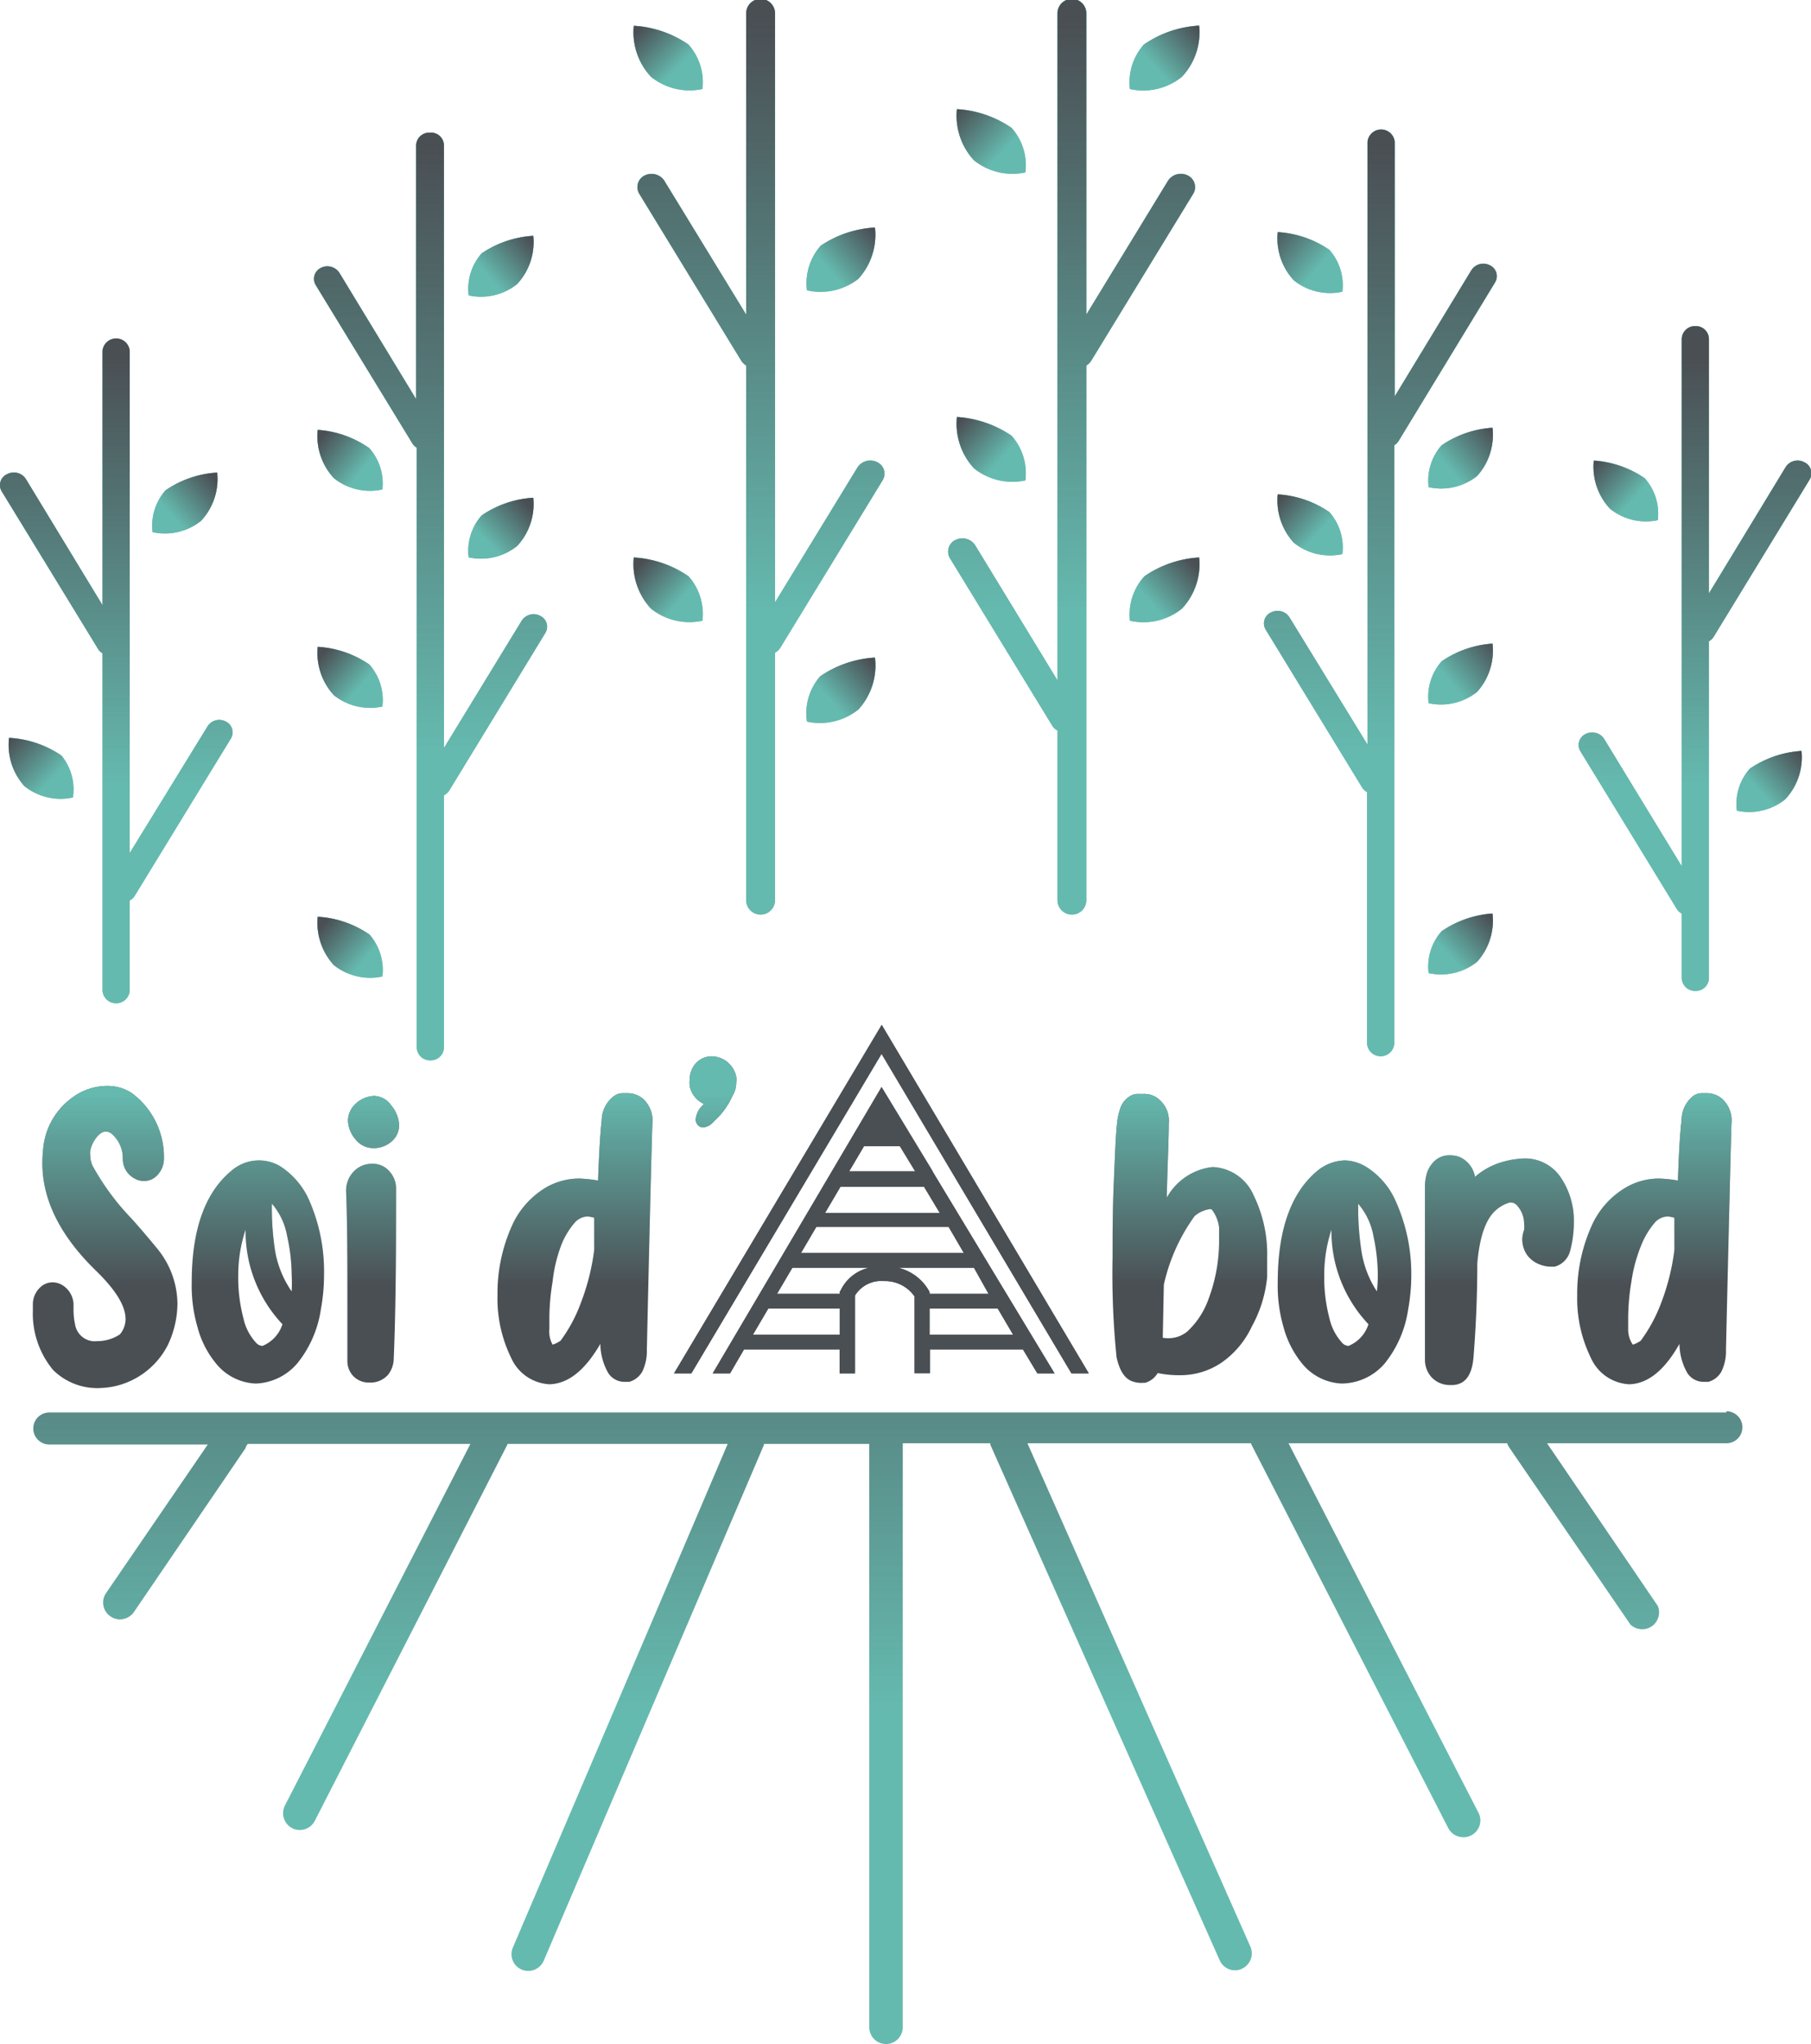 <svg xmlns="http://www.w3.org/2000/svg" xmlns:xlink="http://www.w3.org/1999/xlink" viewBox="0 0 117.98 133.15"><defs><style>.cls-1{fill:#65baaf;}.cls-2{fill:#4a4f54;}.cls-3{fill:url(#Dégradé_sans_nom_5);}.cls-4{fill:url(#Dégradé_sans_nom_5-2);}.cls-5{fill:url(#Dégradé_sans_nom_5-3);}.cls-6{fill:url(#Dégradé_sans_nom_5-4);}.cls-7{fill:url(#Dégradé_sans_nom_5-5);}.cls-8{fill:url(#Dégradé_sans_nom_5-6);}.cls-9{fill:url(#Dégradé_sans_nom_5-7);}.cls-10{fill:url(#Dégradé_sans_nom_5-8);}.cls-11{fill:url(#Dégradé_sans_nom_5-9);}.cls-12{fill:url(#Dégradé_sans_nom_7);}.cls-13{fill:url(#Dégradé_sans_nom_7-2);}.cls-14{fill:url(#Dégradé_sans_nom_7-3);}.cls-15{fill:url(#Dégradé_sans_nom_7-4);}.cls-16{fill:url(#Dégradé_sans_nom_7-5);}.cls-17{fill:url(#Dégradé_sans_nom_7-6);}.cls-18{fill:url(#Dégradé_sans_nom_7-7);}.cls-19{fill:url(#Dégradé_sans_nom_7-8);}.cls-20{fill:url(#Dégradé_sans_nom_7-9);}.cls-21{fill:url(#Dégradé_sans_nom_7-10);}.cls-22{fill:url(#Dégradé_sans_nom_7-11);}.cls-23{fill:url(#Dégradé_sans_nom_7-12);}.cls-24{fill:url(#Dégradé_sans_nom_7-13);}.cls-25{fill:url(#Dégradé_sans_nom_7-14);}.cls-26{fill:url(#Dégradé_sans_nom_7-15);}.cls-27{fill:url(#Dégradé_sans_nom_7-16);}.cls-28{fill:url(#Dégradé_sans_nom_7-17);}.cls-29{fill:url(#Dégradé_sans_nom_7-18);}.cls-30{fill:url(#Dégradé_sans_nom_7-19);}.cls-31{fill:url(#Dégradé_sans_nom_7-20);}.cls-32{fill:url(#Dégradé_sans_nom_7-21);}.cls-33{fill:url(#Dégradé_sans_nom_7-22);}.cls-34{fill:url(#Dégradé_sans_nom_7-23);}.cls-35{fill:url(#Dégradé_sans_nom_7-24);}.cls-36{fill:url(#Dégradé_sans_nom_7-25);}.cls-37{fill:url(#Dégradé_sans_nom_7-26);}.cls-38{fill:url(#Dégradé_sans_nom_7-27);}.cls-39{fill:url(#Dégradé_sans_nom_7-28);}.cls-40{fill:url(#Dégradé_sans_nom_7-29);}</style><linearGradient id="Dégradé_sans_nom_5" x1="6.83" y1="89.97" x2="6.83" y2="71.12" gradientUnits="userSpaceOnUse"><stop offset="0.33" stop-color="#65baaf" stop-opacity="0"/><stop offset="1" stop-color="#65baaf"/></linearGradient><linearGradient id="Dégradé_sans_nom_5-2" x1="16.8" y1="89.97" x2="16.8" y2="71.12" xlink:href="#Dégradé_sans_nom_5"/><linearGradient id="Dégradé_sans_nom_5-3" x1="24.27" y1="89.97" x2="24.27" y2="71.12" xlink:href="#Dégradé_sans_nom_5"/><linearGradient id="Dégradé_sans_nom_5-4" x1="37.45" y1="89.97" x2="37.45" y2="71.12" xlink:href="#Dégradé_sans_nom_5"/><linearGradient id="Dégradé_sans_nom_5-5" x1="46.43" y1="89.97" x2="46.43" y2="71.12" xlink:href="#Dégradé_sans_nom_5"/><linearGradient id="Dégradé_sans_nom_5-6" x1="77.52" y1="89.97" x2="77.52" y2="71.12" xlink:href="#Dégradé_sans_nom_5"/><linearGradient id="Dégradé_sans_nom_5-7" x1="87.55" y1="89.97" x2="87.55" y2="71.12" xlink:href="#Dégradé_sans_nom_5"/><linearGradient id="Dégradé_sans_nom_5-8" x1="97.65" y1="89.97" x2="97.65" y2="71.12" xlink:href="#Dégradé_sans_nom_5"/><linearGradient id="Dégradé_sans_nom_5-9" x1="107.8" y1="89.97" x2="107.8" y2="71.12" xlink:href="#Dégradé_sans_nom_5"/><linearGradient id="Dégradé_sans_nom_7" x1="57.84" y1="133.09" x2="57.84" y2="67.57" gradientUnits="userSpaceOnUse"><stop offset="0.33" stop-color="#4a4f54" stop-opacity="0"/><stop offset="1" stop-color="#4a4f54"/></linearGradient><linearGradient id="Dégradé_sans_nom_7-2" x1="87.08" y1="35.83" x2="83.42" y2="32.51" xlink:href="#Dégradé_sans_nom_7"/><linearGradient id="Dégradé_sans_nom_7-3" x1="87.24" y1="18.81" x2="82.81" y2="15.04" xlink:href="#Dégradé_sans_nom_7"/><linearGradient id="Dégradé_sans_nom_7-4" x1="93.1" y1="63.46" x2="97.09" y2="59.8" xlink:href="#Dégradé_sans_nom_7"/><linearGradient id="Dégradé_sans_nom_7-5" x1="92.98" y1="31.74" x2="97.31" y2="28.08" xlink:href="#Dégradé_sans_nom_7"/><linearGradient id="Dégradé_sans_nom_7-6" x1="93.11" y1="45.72" x2="97.44" y2="42.07" xlink:href="#Dégradé_sans_nom_7"/><linearGradient id="Dégradé_sans_nom_7-7" x1="89.93" y1="68.69" x2="89.93" y2="9.6" xlink:href="#Dégradé_sans_nom_7"/><linearGradient id="Dégradé_sans_nom_7-8" x1="66.52" y1="31.13" x2="62.53" y2="27.47" xlink:href="#Dégradé_sans_nom_7"/><linearGradient id="Dégradé_sans_nom_7-9" x1="66.71" y1="11.31" x2="62.38" y2="7.21" xlink:href="#Dégradé_sans_nom_7"/><linearGradient id="Dégradé_sans_nom_7-10" x1="73.59" y1="40.51" x2="77.8" y2="36.74" xlink:href="#Dégradé_sans_nom_7"/><linearGradient id="Dégradé_sans_nom_7-11" x1="73.86" y1="5.64" x2="78.07" y2="1.87" xlink:href="#Dégradé_sans_nom_7"/><linearGradient id="Dégradé_sans_nom_7-12" x1="69.81" y1="59.15" x2="69.81" y2="1.4" xlink:href="#Dégradé_sans_nom_7"/><linearGradient id="Dégradé_sans_nom_7-13" x1="107.68" y1="33.64" x2="103.91" y2="30.2" xlink:href="#Dégradé_sans_nom_7"/><linearGradient id="Dégradé_sans_nom_7-14" x1="113.33" y1="52.77" x2="117.32" y2="49.11" xlink:href="#Dégradé_sans_nom_7"/><linearGradient id="Dégradé_sans_nom_7-15" x1="110.4" y1="65.03" x2="110.4" y2="23.35" xlink:href="#Dégradé_sans_nom_7"/><linearGradient id="Dégradé_sans_nom_7-16" x1="30.47" y1="36.52" x2="34.35" y2="32.86" xlink:href="#Dégradé_sans_nom_7"/><linearGradient id="Dégradé_sans_nom_7-17" x1="30.53" y1="19.29" x2="34.63" y2="15.64" xlink:href="#Dégradé_sans_nom_7"/><linearGradient id="Dégradé_sans_nom_7-18" x1="25.03" y1="63.75" x2="21.04" y2="60.2" xlink:href="#Dégradé_sans_nom_7"/><linearGradient id="Dégradé_sans_nom_7-19" x1="24.86" y1="31.76" x2="20.87" y2="28.54" xlink:href="#Dégradé_sans_nom_7"/><linearGradient id="Dégradé_sans_nom_7-20" x1="24.66" y1="45.81" x2="21" y2="42.6" xlink:href="#Dégradé_sans_nom_7"/><linearGradient id="Dégradé_sans_nom_7-21" x1="28.06" y1="68.69" x2="28.06" y2="9.6" xlink:href="#Dégradé_sans_nom_7"/><linearGradient id="Dégradé_sans_nom_7-22" x1="52.64" y1="18.9" x2="56.96" y2="15.13" xlink:href="#Dégradé_sans_nom_7"/><linearGradient id="Dégradé_sans_nom_7-23" x1="52.75" y1="46.84" x2="56.85" y2="43.18" xlink:href="#Dégradé_sans_nom_7"/><linearGradient id="Dégradé_sans_nom_7-24" x1="45.55" y1="40.34" x2="41.67" y2="36.79" xlink:href="#Dégradé_sans_nom_7"/><linearGradient id="Dégradé_sans_nom_7-25" x1="45.38" y1="5.7" x2="41.61" y2="1.93" xlink:href="#Dégradé_sans_nom_7"/><linearGradient id="Dégradé_sans_nom_7-26" x1="49.56" y1="59.15" x2="49.56" y2="1.4" xlink:href="#Dégradé_sans_nom_7"/><linearGradient id="Dégradé_sans_nom_7-27" x1="9.84" y1="34.8" x2="13.94" y2="31.15" xlink:href="#Dégradé_sans_nom_7"/><linearGradient id="Dégradé_sans_nom_7-28" x1="4.68" y1="52.04" x2="0.69" y2="48.16" xlink:href="#Dégradé_sans_nom_7"/><linearGradient id="Dégradé_sans_nom_7-29" x1="7.59" y1="65.03" x2="7.59" y2="23.35" xlink:href="#Dégradé_sans_nom_7"/></defs><g id="Layer_2" data-name="Layer 2"><g id="Calque_1" data-name="Calque 1"><path class="cls-1" d="M93.92,60.65a3.46,3.46,0,0,0-.85,2.73,3.76,3.76,0,0,0,3.16-.74,4,4,0,0,0,1-3.14A6.64,6.64,0,0,0,93.92,60.65Z"/><path class="cls-1" d="M87.45,36.09a3.49,3.49,0,0,0-.85-2.74,6.61,6.61,0,0,0-3.36-1.15,4.06,4.06,0,0,0,1.05,3.15A3.76,3.76,0,0,0,87.45,36.09Z"/><path class="cls-1" d="M87.45,19a3.47,3.47,0,0,0-.85-2.73,6.61,6.61,0,0,0-3.36-1.15,4,4,0,0,0,1.05,3.14A3.76,3.76,0,0,0,87.45,19Z"/><path class="cls-1" d="M93.92,29a3.47,3.47,0,0,0-.85,2.73A3.76,3.76,0,0,0,96.23,31a4,4,0,0,0,1-3.14A6.64,6.64,0,0,0,93.92,29Z"/><path class="cls-1" d="M93.92,43.07a3.47,3.47,0,0,0-.85,2.73,3.76,3.76,0,0,0,3.16-.74,4,4,0,0,0,1-3.14A6.64,6.64,0,0,0,93.92,43.07Z"/><path class="cls-1" d="M97.06,17.28a.92.92,0,0,0-1.2.31l-5,8.23V9.23a.89.89,0,0,0-1.77,0V48.5L84,40.2a.92.92,0,0,0-1.2-.31A.78.78,0,0,0,82.45,41l6.28,10.28a.89.89,0,0,0,.33.31V68a.89.89,0,0,0,1.77,0V29a.81.81,0,0,0,.29-.29L97.4,18.39A.78.78,0,0,0,97.06,17.28Z"/><path class="cls-1" d="M87.45,36.09a3.49,3.49,0,0,0-.85-2.74,6.61,6.61,0,0,0-3.36-1.15,4.06,4.06,0,0,0,1.05,3.15A3.76,3.76,0,0,0,87.45,36.09Z"/><path class="cls-1" d="M87.45,19a3.47,3.47,0,0,0-.85-2.73,6.61,6.61,0,0,0-3.36-1.15,4,4,0,0,0,1.05,3.14A3.76,3.76,0,0,0,87.45,19Z"/><path class="cls-1" d="M93.92,60.65a3.46,3.46,0,0,0-.85,2.73,3.76,3.76,0,0,0,3.16-.74,4,4,0,0,0,1-3.14A6.64,6.64,0,0,0,93.92,60.65Z"/><path class="cls-1" d="M93.92,29a3.47,3.47,0,0,0-.85,2.73A3.76,3.76,0,0,0,96.23,31a4,4,0,0,0,1-3.14A6.64,6.64,0,0,0,93.92,29Z"/><path class="cls-1" d="M93.92,43.07a3.47,3.47,0,0,0-.85,2.73,3.76,3.76,0,0,0,3.16-.74,4,4,0,0,0,1-3.14A6.64,6.64,0,0,0,93.92,43.07Z"/><path class="cls-1" d="M97.06,17.28a.92.92,0,0,0-1.2.31l-5,8.23V9.23a.89.89,0,0,0-1.77,0V48.5L84,40.2a.92.92,0,0,0-1.2-.31A.78.78,0,0,0,82.45,41l6.28,10.28a.89.89,0,0,0,.33.31V68a.89.89,0,0,0,1.77,0V29a.81.81,0,0,0,.29-.29L97.4,18.39A.78.78,0,0,0,97.06,17.28Z"/><path class="cls-1" d="M66.8,31.29a3.68,3.68,0,0,0-.9-2.91,7.13,7.13,0,0,0-3.56-1.22,4.28,4.28,0,0,0,1.11,3.34A4,4,0,0,0,66.8,31.29Z"/><path class="cls-1" d="M66.8,11.23a3.66,3.66,0,0,0-.9-2.9,7,7,0,0,0-3.56-1.22,4.26,4.26,0,0,0,1.11,3.33A4,4,0,0,0,66.8,11.23Z"/><path class="cls-1" d="M73.61,40.43A4,4,0,0,0,77,39.64a4.24,4.24,0,0,0,1.12-3.33,7,7,0,0,0-3.56,1.22A3.69,3.69,0,0,0,73.61,40.43Z"/><path class="cls-1" d="M77,5a4.24,4.24,0,0,0,1.12-3.33A7,7,0,0,0,74.52,2.9a3.69,3.69,0,0,0-.91,2.9A4,4,0,0,0,77,5Z"/><path class="cls-1" d="M68.54,47.25a.85.85,0,0,0,.35.33V58.63a.94.94,0,0,0,1.88,0V23.81a1.11,1.11,0,0,0,.31-.3l6.66-10.9a.84.84,0,0,0-.36-1.18,1,1,0,0,0-1.28.33l-5.33,8.73V.87a.94.94,0,0,0-1.88,0V44.31L63.52,35.5a1,1,0,0,0-1.28-.33.84.84,0,0,0-.36,1.18Z"/><path class="cls-1" d="M66.8,31.29a3.68,3.68,0,0,0-.9-2.91,7.13,7.13,0,0,0-3.56-1.22,4.28,4.28,0,0,0,1.11,3.34A4,4,0,0,0,66.8,31.29Z"/><path class="cls-1" d="M66.8,11.23a3.66,3.66,0,0,0-.9-2.9,7,7,0,0,0-3.56-1.22,4.26,4.26,0,0,0,1.11,3.33A4,4,0,0,0,66.8,11.23Z"/><path class="cls-1" d="M73.61,40.43A4,4,0,0,0,77,39.64a4.24,4.24,0,0,0,1.12-3.33,7,7,0,0,0-3.56,1.22A3.69,3.69,0,0,0,73.61,40.43Z"/><path class="cls-1" d="M77,5a4.24,4.24,0,0,0,1.12-3.33A7,7,0,0,0,74.52,2.9a3.69,3.69,0,0,0-.91,2.9A4,4,0,0,0,77,5Z"/><path class="cls-1" d="M68.54,47.25a.85.85,0,0,0,.35.33V58.63a.94.94,0,0,0,1.88,0V23.81a1.11,1.11,0,0,0,.31-.3l6.66-10.9a.84.84,0,0,0-.36-1.18,1,1,0,0,0-1.28.33l-5.33,8.73V.87a.94.94,0,0,0-1.88,0V44.31L63.52,35.5a1,1,0,0,0-1.28-.33.84.84,0,0,0-.36,1.18Z"/><path class="cls-1" d="M108,33.88a3.47,3.47,0,0,0-.85-2.73A6.61,6.61,0,0,0,103.83,30a4,4,0,0,0,1.06,3.14A3.74,3.74,0,0,0,108,33.88Z"/><path class="cls-1" d="M114,50.06a3.45,3.45,0,0,0-.85,2.74,3.74,3.74,0,0,0,3.15-.74,4,4,0,0,0,1.06-3.15A6.72,6.72,0,0,0,114,50.06Z"/><path class="cls-1" d="M117.53,30.1a.92.92,0,0,0-1.2.32l-5,8.23V22.06a.85.85,0,0,0-.88-.82.86.86,0,0,0-.89.82V56.42l-5.06-8.3a.93.93,0,0,0-1.21-.31.79.79,0,0,0-.34,1.11l6.28,10.27a.82.82,0,0,0,.33.31v4.22a.86.86,0,0,0,.89.82.85.85,0,0,0,.88-.82V41.77a.89.89,0,0,0,.3-.28l6.27-10.27A.79.79,0,0,0,117.53,30.1Z"/><path class="cls-1" d="M108,33.88a3.47,3.47,0,0,0-.85-2.73A6.61,6.61,0,0,0,103.83,30a4,4,0,0,0,1.06,3.14A3.74,3.74,0,0,0,108,33.88Z"/><path class="cls-1" d="M114,50.06a3.45,3.45,0,0,0-.85,2.74,3.74,3.74,0,0,0,3.15-.74,4,4,0,0,0,1.06-3.15A6.72,6.72,0,0,0,114,50.06Z"/><path class="cls-1" d="M117.53,30.1a.92.92,0,0,0-1.2.32l-5,8.23V22.06a.85.85,0,0,0-.88-.82.86.86,0,0,0-.89.82V56.42l-5.06-8.3a.93.93,0,0,0-1.21-.31.79.79,0,0,0-.34,1.11l6.28,10.27a.82.82,0,0,0,.33.31v4.22a.86.86,0,0,0,.89.82.85.85,0,0,0,.88-.82V41.77a.89.89,0,0,0,.3-.28l6.27-10.27A.79.79,0,0,0,117.53,30.1Z"/><path class="cls-1" d="M24.06,60.86a6.61,6.61,0,0,0-3.36-1.15,4.06,4.06,0,0,0,1.05,3.15,3.8,3.8,0,0,0,3.16.74A3.49,3.49,0,0,0,24.06,60.86Z"/><path class="cls-1" d="M33.69,35.56a4,4,0,0,0,1.05-3.14,6.64,6.64,0,0,0-3.36,1.15,3.47,3.47,0,0,0-.85,2.73A3.76,3.76,0,0,0,33.69,35.56Z"/><path class="cls-1" d="M33.69,18.5a4,4,0,0,0,1.05-3.14,6.69,6.69,0,0,0-3.36,1.14,3.49,3.49,0,0,0-.85,2.74A3.76,3.76,0,0,0,33.69,18.5Z"/><path class="cls-1" d="M24.06,29.19A6.61,6.61,0,0,0,20.7,28a4,4,0,0,0,1.05,3.14,3.76,3.76,0,0,0,3.16.74A3.46,3.46,0,0,0,24.06,29.19Z"/><path class="cls-1" d="M20.7,42.13a4.06,4.06,0,0,0,1.05,3.15,3.8,3.8,0,0,0,3.16.74,3.49,3.49,0,0,0-.85-2.74A6.61,6.61,0,0,0,20.7,42.13Z"/><path class="cls-1" d="M27.15,29.16V68.24a.86.86,0,0,0,.89.82.85.85,0,0,0,.88-.82V51.8a.89.89,0,0,0,.34-.3l6.27-10.28a.78.78,0,0,0-.34-1.11.92.92,0,0,0-1.2.31l-5.07,8.3V9.45A.84.84,0,0,0,28,8.64a.85.85,0,0,0-.89.81V26l-5-8.23a.93.93,0,0,0-1.21-.32.79.79,0,0,0-.33,1.12l6.27,10.27A.86.86,0,0,0,27.15,29.16Z"/><path class="cls-1" d="M33.69,35.56a4,4,0,0,0,1.05-3.14,6.64,6.64,0,0,0-3.36,1.15,3.47,3.47,0,0,0-.85,2.73A3.76,3.76,0,0,0,33.69,35.56Z"/><path class="cls-1" d="M33.69,18.5a4,4,0,0,0,1.05-3.14,6.69,6.69,0,0,0-3.36,1.14,3.49,3.49,0,0,0-.85,2.74A3.76,3.76,0,0,0,33.69,18.5Z"/><path class="cls-1" d="M24.06,60.86a6.61,6.61,0,0,0-3.36-1.15,4.06,4.06,0,0,0,1.05,3.15,3.8,3.8,0,0,0,3.16.74A3.49,3.49,0,0,0,24.06,60.86Z"/><path class="cls-1" d="M24.06,29.19A6.61,6.61,0,0,0,20.7,28a4,4,0,0,0,1.05,3.14,3.76,3.76,0,0,0,3.16.74A3.46,3.46,0,0,0,24.06,29.19Z"/><path class="cls-1" d="M20.7,42.13a4.06,4.06,0,0,0,1.05,3.15,3.8,3.8,0,0,0,3.16.74,3.49,3.49,0,0,0-.85-2.74A6.61,6.61,0,0,0,20.7,42.13Z"/><path class="cls-1" d="M27.15,29.16V68.24a.86.86,0,0,0,.89.82.85.85,0,0,0,.88-.82V51.8a.89.89,0,0,0,.34-.3l6.27-10.28a.78.78,0,0,0-.34-1.11.92.92,0,0,0-1.2.31l-5.07,8.3V9.45A.84.84,0,0,0,28,8.64a.85.85,0,0,0-.89.81V26l-5-8.23a.93.93,0,0,0-1.21-.32.79.79,0,0,0-.33,1.12l6.27,10.27A.86.86,0,0,0,27.15,29.16Z"/><path class="cls-1" d="M55.92,18.16A4.26,4.26,0,0,0,57,14.82,7,7,0,0,0,53.47,16a3.68,3.68,0,0,0-.9,2.91A4,4,0,0,0,55.92,18.16Z"/><path class="cls-1" d="M52.57,47a4,4,0,0,0,3.35-.79A4.24,4.24,0,0,0,57,42.83a7,7,0,0,0-3.57,1.22A3.66,3.66,0,0,0,52.57,47Z"/><path class="cls-1" d="M45.76,40.43a3.69,3.69,0,0,0-.91-2.9,7,7,0,0,0-3.56-1.22,4.24,4.24,0,0,0,1.12,3.33A4,4,0,0,0,45.76,40.43Z"/><path class="cls-1" d="M45.76,5.8a3.69,3.69,0,0,0-.91-2.9,7,7,0,0,0-3.56-1.22A4.24,4.24,0,0,0,42.41,5,4,4,0,0,0,45.76,5.8Z"/><path class="cls-1" d="M43.27,11.76A1,1,0,0,0,42,11.43a.84.84,0,0,0-.36,1.18l6.66,10.9a1.11,1.11,0,0,0,.31.3V58.63a.94.94,0,0,0,1.88,0V42.51a.93.93,0,0,0,.35-.33l6.66-10.9a.82.82,0,0,0-.36-1.18,1,1,0,0,0-1.27.33l-5.38,8.8V.87a.94.94,0,0,0-1.88,0V20.49Z"/><path class="cls-1" d="M55.92,18.16A4.26,4.26,0,0,0,57,14.82,7,7,0,0,0,53.47,16a3.68,3.68,0,0,0-.9,2.91A4,4,0,0,0,55.92,18.16Z"/><path class="cls-1" d="M52.57,47a4,4,0,0,0,3.35-.79A4.24,4.24,0,0,0,57,42.83a7,7,0,0,0-3.57,1.22A3.66,3.66,0,0,0,52.57,47Z"/><path class="cls-1" d="M45.76,40.43a3.69,3.69,0,0,0-.91-2.9,7,7,0,0,0-3.56-1.22,4.24,4.24,0,0,0,1.12,3.33A4,4,0,0,0,45.76,40.43Z"/><path class="cls-1" d="M45.76,5.8a3.69,3.69,0,0,0-.91-2.9,7,7,0,0,0-3.56-1.22A4.24,4.24,0,0,0,42.41,5,4,4,0,0,0,45.76,5.8Z"/><path class="cls-1" d="M43.27,11.76A1,1,0,0,0,42,11.43a.84.84,0,0,0-.36,1.18l6.66,10.9a1.11,1.11,0,0,0,.31.3V58.63a.94.94,0,0,0,1.88,0V42.51a.93.93,0,0,0,.35-.33l6.66-10.9a.82.82,0,0,0-.36-1.18,1,1,0,0,0-1.27.33l-5.38,8.8V.87a.94.94,0,0,0-1.88,0V20.49Z"/><path class="cls-1" d="M13.1,33.92a4,4,0,0,0,1.05-3.14,6.64,6.64,0,0,0-3.36,1.15,3.47,3.47,0,0,0-.85,2.73A3.76,3.76,0,0,0,13.1,33.92Z"/><path class="cls-1" d="M.59,48.06a4,4,0,0,0,1,3.14,3.76,3.76,0,0,0,3.16.74A3.47,3.47,0,0,0,4,49.21,6.64,6.64,0,0,0,.59,48.06Z"/><path class="cls-1" d="M14.72,47a.9.9,0,0,0-1.2.31L8.45,55.56V22.84a.89.89,0,0,0-1.77,0V39.42l-5-8.23a.93.93,0,0,0-1.21-.31A.78.78,0,0,0,.11,32L6.39,42.27a.78.78,0,0,0,.29.28v22a.89.89,0,0,0,1.77,0V58.65a.82.82,0,0,0,.33-.31l6.28-10.27A.78.78,0,0,0,14.72,47Z"/><path class="cls-1" d="M13.1,33.92a4,4,0,0,0,1.05-3.14,6.64,6.64,0,0,0-3.36,1.15,3.47,3.47,0,0,0-.85,2.73A3.76,3.76,0,0,0,13.1,33.92Z"/><path class="cls-1" d="M.59,48.06a4,4,0,0,0,1,3.14,3.76,3.76,0,0,0,3.16.74A3.47,3.47,0,0,0,4,49.21,6.64,6.64,0,0,0,.59,48.06Z"/><path class="cls-1" d="M14.72,47a.9.9,0,0,0-1.2.31L8.45,55.56V22.84a.89.89,0,0,0-1.77,0V39.42l-5-8.23a.93.93,0,0,0-1.21-.31A.78.78,0,0,0,.11,32L6.39,42.27a.78.78,0,0,0,.29.28v22a.89.89,0,0,0,1.77,0V58.65a.82.82,0,0,0,.33-.31l6.28-10.27A.78.78,0,0,0,14.72,47Z"/><path class="cls-2" d="M6.37,90.41a4.08,4.08,0,0,1-2.92-1.19,5.76,5.76,0,0,1-1.31-3.85l0-.43a1.52,1.52,0,0,1,.62-1.21,1.16,1.16,0,0,1,.67-.21,1.25,1.25,0,0,1,.56.14,1.53,1.53,0,0,1,.8,1.43v.22a4.36,4.36,0,0,0,.1.94,1.3,1.3,0,0,0,1.44,1.1,2.67,2.67,0,0,0,1.48-.44l0,0v0a1.55,1.55,0,0,0,.37-1c0-.85-.64-1.89-1.92-3.14q-3.49-3.39-3.5-7a9.17,9.17,0,0,1,.11-1.38,4.61,4.61,0,0,1,1.84-2.9A3.81,3.81,0,0,1,7,70.73a2.86,2.86,0,0,1,1.58.46,5.17,5.17,0,0,1,2.1,4.25,1.56,1.56,0,0,1-.57,1.23,1.16,1.16,0,0,1-.71.25H9.33a1.16,1.16,0,0,1-.52-.14A1.44,1.44,0,0,1,8,75.46a2.1,2.1,0,0,0-.75-1.64.65.65,0,0,0-.36-.12c-.22,0-.43.15-.65.44a2.16,2.16,0,0,0-.36.78,1.29,1.29,0,0,0,0,.35,1.65,1.65,0,0,0,.15.66,16.21,16.21,0,0,0,2.54,3.44q.81.9,1.71,2a5.72,5.72,0,0,1,1.28,3.55,6.39,6.39,0,0,1-.62,2.67,5.14,5.14,0,0,1-3.62,2.73A5.9,5.9,0,0,1,6.37,90.41Z"/><path class="cls-2" d="M16.73,90.11H16.6a3.5,3.5,0,0,1-2.54-1.32,6.17,6.17,0,0,1-1.19-2.34,9.62,9.62,0,0,1-.38-2.92c0-3.47.88-5.9,2.64-7.32a2.72,2.72,0,0,1,3.09-.27,5.05,5.05,0,0,1,1.94,2.28A11.51,11.51,0,0,1,21.11,83a12.53,12.53,0,0,1-.21,2.3,7.27,7.27,0,0,1-1.51,3.47A3.73,3.73,0,0,1,16.73,90.11Zm.37-2.45a2.26,2.26,0,0,0,1.3-1.41A8.8,8.8,0,0,1,16,80.09,9.3,9.3,0,0,0,15.52,83a10.49,10.49,0,0,0,.34,2.87,3.39,3.39,0,0,0,.8,1.56A.6.6,0,0,0,17.1,87.66ZM19,84.11A10.6,10.6,0,0,0,19,83a11.74,11.74,0,0,0-.29-2.47,4.42,4.42,0,0,0-1-2.14v.52a19,19,0,0,0,.2,2.49A6.61,6.61,0,0,0,19,84.11Z"/><path class="cls-2" d="M24.2,90.05H24a1.4,1.4,0,0,1-1-.44,1.43,1.43,0,0,1-.37-1v0c0-.86,0-2,0-3.28,0-3.18,0-5.72-.08-7.64v-.06A1.78,1.78,0,0,1,23,76.35a1.63,1.63,0,0,1,1.27-.55,1.4,1.4,0,0,1,1.06.45,1.65,1.65,0,0,1,.47,1.11q0,.72,0,2c0,3.78-.05,6.83-.15,9.17a1.75,1.75,0,0,1-.36,1A1.53,1.53,0,0,1,24.2,90.05Zm.11-15.27a1.48,1.48,0,0,1-1.15-.57A2,2,0,0,1,22.67,73a1.51,1.51,0,0,1,.51-1.12,1.87,1.87,0,0,1,1.2-.5,1.4,1.4,0,0,1,1.1.61A2.15,2.15,0,0,1,26,73.26a1.4,1.4,0,0,1-.47,1.07A1.76,1.76,0,0,1,24.31,74.78Z"/><path class="cls-2" d="M35.79,90.16a2.9,2.9,0,0,1-2.5-1.74,8.77,8.77,0,0,1-.88-4.06,10.73,10.73,0,0,1,.9-4.43,5.51,5.51,0,0,1,2.28-2.6,4.33,4.33,0,0,1,2.18-.57,9,9,0,0,1,1.19.13q.1-2.73.24-3.93A2,2,0,0,1,40,71.39a1,1,0,0,1,.62-.19l.25,0a1.56,1.56,0,0,1,1,.35,1.91,1.91,0,0,1,.63,1.62q-.07,1.86-.36,14.74a3.06,3.06,0,0,1-.3,1.43A1.43,1.43,0,0,1,41,90l-.38,0a1.25,1.25,0,0,1-1-.58,3.92,3.92,0,0,1-.51-1.89Q37.61,90.12,35.79,90.16ZM36,87.58a1.93,1.93,0,0,0,.52-.26,9.84,9.84,0,0,0,1.33-2.49,14.65,14.65,0,0,0,.86-3.42c0-.7,0-1.4,0-2.09a1.6,1.6,0,0,0-.45-.09,1.17,1.17,0,0,0-.79.37,5,5,0,0,0-.9,1.48A9.53,9.53,0,0,0,36,83.47a14.64,14.64,0,0,0-.21,2.37c0,.06,0,.3,0,.72A1.76,1.76,0,0,0,36,87.58Z"/><path class="cls-2" d="M45.81,73.43a.49.49,0,0,1-.28-.09.54.54,0,0,1-.21-.43,1.46,1.46,0,0,1,.55-1,1.67,1.67,0,0,1-.94-1.18,1.84,1.84,0,0,1,0-.41,1.63,1.63,0,0,1,.24-.85,1.4,1.4,0,0,1,1.2-.67,1.66,1.66,0,0,1,1.59,1.32,1.13,1.13,0,0,1,0,.38,1.64,1.64,0,0,1-.25.89,4.77,4.77,0,0,1-1.21,1.65A1,1,0,0,1,45.81,73.43Z"/><path class="cls-2" d="M74.32,90.07a1.75,1.75,0,0,1-.58-.11c-.48-.18-.81-.7-1-1.56a53.37,53.37,0,0,1-.26-6.52c0-1.46,0-3.09.08-4.87s.12-3.12.23-4a4.23,4.23,0,0,1,.19-.81,1.44,1.44,0,0,1,.57-.76,1,1,0,0,1,.64-.19h.31a1.45,1.45,0,0,1,1,.35,1.81,1.81,0,0,1,.64,1.57v.06c0,1-.08,2.57-.13,4.78a3.9,3.9,0,0,1,3-2,3.06,3.06,0,0,1,2.67,1.87,8.67,8.67,0,0,1,.87,4s0,.48,0,1.29a8.3,8.3,0,0,1-1,3.23,5.9,5.9,0,0,1-2,2.37,4.8,4.8,0,0,1-2.73.8,6.92,6.92,0,0,1-1.4-.14,1.42,1.42,0,0,1-.8.63Zm1.82-2.91a1.92,1.92,0,0,0,1.21-.44,5.31,5.31,0,0,0,1.38-2.11,10.79,10.79,0,0,0,.69-3.89c0-.17,0-.43,0-.79A2.49,2.49,0,0,0,79,78.85a.38.38,0,0,0-.09-.09.33.33,0,0,0-.15,0,1.94,1.94,0,0,0-.94.45,12.11,12.11,0,0,0-2,4.46l-.07,3.46A1.9,1.9,0,0,0,76.14,87.16Z"/><path class="cls-2" d="M87.48,90.11h-.12a3.52,3.52,0,0,1-2.55-1.32,6.32,6.32,0,0,1-1.19-2.34,9.62,9.62,0,0,1-.38-2.92q0-5.19,2.64-7.32a2.91,2.91,0,0,1,1.74-.63A2.81,2.81,0,0,1,89,76a5,5,0,0,1,1.94,2.27,11.51,11.51,0,0,1,1,4.75,12.53,12.53,0,0,1-.21,2.3,7.27,7.27,0,0,1-1.51,3.47A3.73,3.73,0,0,1,87.48,90.11Zm.37-2.45a2.26,2.26,0,0,0,1.3-1.41,8.8,8.8,0,0,1-2.41-6.16A9.3,9.3,0,0,0,86.27,83a10.44,10.44,0,0,0,.34,2.87,3.49,3.49,0,0,0,.8,1.56A.6.6,0,0,0,87.85,87.66Zm1.85-3.55A10.46,10.46,0,0,0,89.76,83a12.39,12.39,0,0,0-.28-2.47,4.44,4.44,0,0,0-1-2.13v.51a18.76,18.76,0,0,0,.2,2.49A6.61,6.61,0,0,0,89.7,84.11Z"/><path class="cls-2" d="M94.66,90.21h-.24a1.62,1.62,0,0,1-1.17-.52,1.69,1.69,0,0,1-.42-1.13V87.27q0-2.62,0-5.7V77.25a3.28,3.28,0,0,1,.08-.65,1.8,1.8,0,0,1,.44-.87,1.39,1.39,0,0,1,1.15-.48,1.63,1.63,0,0,1,.59.11,1.73,1.73,0,0,1,1,1.29,4.69,4.69,0,0,1,1.9-1,5.73,5.73,0,0,1,1.36-.2,2.81,2.81,0,0,1,2.34,1.26,5,5,0,0,1,.84,2.93,7.11,7.11,0,0,1-.25,1.86,1.42,1.42,0,0,1-1,1H101a2.07,2.07,0,0,1-.78-.18,1.79,1.79,0,0,1-.75-.6,1.81,1.81,0,0,1-.3-1,1.74,1.74,0,0,1,.12-.61,1.6,1.6,0,0,0,0-.39,1.78,1.78,0,0,0-.42-1.16.61.61,0,0,0-.39-.24l-.13,0v0a2.39,2.39,0,0,0-.9.5c-.66.58-1.06,1.73-1.21,3.46,0,2.37-.11,4.42-.25,6.17C95.88,89.61,95.43,90.16,94.66,90.21Z"/><path class="cls-2" d="M106.13,90.16a2.9,2.9,0,0,1-2.5-1.74,8.75,8.75,0,0,1-.88-4.06,10.73,10.73,0,0,1,.9-4.43,5.48,5.48,0,0,1,2.29-2.6,4.29,4.29,0,0,1,2.17-.57,9.09,9.09,0,0,1,1.2.13q.09-2.73.24-3.93a2,2,0,0,1,.75-1.57,1,1,0,0,1,.62-.19l.25,0a1.56,1.56,0,0,1,1,.35,1.91,1.91,0,0,1,.63,1.62q-.06,1.86-.36,14.75a3,3,0,0,1-.3,1.42,1.4,1.4,0,0,1-.84.66l-.38,0a1.25,1.25,0,0,1-1-.58,3.92,3.92,0,0,1-.51-1.89Q107.95,90.12,106.13,90.16Zm.24-2.58a1.8,1.8,0,0,0,.52-.26,10.16,10.16,0,0,0,1.34-2.49,14.64,14.64,0,0,0,.85-3.42c0-.7,0-1.4,0-2.09a1.74,1.74,0,0,0-.45-.09,1.18,1.18,0,0,0-.8.37,5.27,5.27,0,0,0-.9,1.48,10,10,0,0,0-.65,2.39,14.64,14.64,0,0,0-.21,2.37c0,.06,0,.3,0,.72A1.76,1.76,0,0,0,106.37,87.58Z"/><path class="cls-3" d="M6.37,90.41a4.08,4.08,0,0,1-2.92-1.19,5.76,5.76,0,0,1-1.31-3.85l0-.43a1.52,1.52,0,0,1,.62-1.21,1.16,1.16,0,0,1,.67-.21,1.25,1.25,0,0,1,.56.14,1.53,1.53,0,0,1,.8,1.43v.22a4.36,4.36,0,0,0,.1.94,1.3,1.3,0,0,0,1.44,1.1,2.67,2.67,0,0,0,1.48-.44l0,0v0a1.55,1.55,0,0,0,.37-1c0-.85-.64-1.89-1.92-3.14q-3.49-3.39-3.5-7a9.17,9.17,0,0,1,.11-1.38,4.61,4.61,0,0,1,1.84-2.9A3.81,3.81,0,0,1,7,70.73a2.86,2.86,0,0,1,1.58.46,5.17,5.17,0,0,1,2.1,4.25,1.56,1.56,0,0,1-.57,1.23,1.16,1.16,0,0,1-.71.25H9.33a1.16,1.16,0,0,1-.52-.14A1.44,1.44,0,0,1,8,75.46a2.1,2.1,0,0,0-.75-1.64.65.65,0,0,0-.36-.12c-.22,0-.43.15-.65.44a2.16,2.16,0,0,0-.36.78,1.29,1.29,0,0,0,0,.35,1.65,1.65,0,0,0,.15.66,16.21,16.21,0,0,0,2.54,3.44q.81.9,1.71,2a5.72,5.72,0,0,1,1.28,3.55,6.39,6.39,0,0,1-.62,2.67,5.14,5.14,0,0,1-3.62,2.73A5.9,5.9,0,0,1,6.37,90.41Z"/><path class="cls-4" d="M16.73,90.11H16.6a3.5,3.5,0,0,1-2.54-1.32,6.17,6.17,0,0,1-1.19-2.34,9.62,9.62,0,0,1-.38-2.92c0-3.47.88-5.9,2.64-7.32a2.72,2.72,0,0,1,3.09-.27,5.05,5.05,0,0,1,1.94,2.28A11.51,11.51,0,0,1,21.11,83a12.53,12.53,0,0,1-.21,2.3,7.27,7.27,0,0,1-1.51,3.47A3.73,3.73,0,0,1,16.73,90.11Zm.37-2.45a2.26,2.26,0,0,0,1.3-1.41A8.8,8.8,0,0,1,16,80.09,9.3,9.3,0,0,0,15.52,83a10.49,10.49,0,0,0,.34,2.87,3.39,3.39,0,0,0,.8,1.56A.6.6,0,0,0,17.1,87.66ZM19,84.11A10.6,10.6,0,0,0,19,83a11.74,11.74,0,0,0-.29-2.47,4.42,4.42,0,0,0-1-2.14v.52a19,19,0,0,0,.2,2.49A6.61,6.61,0,0,0,19,84.11Z"/><path class="cls-5" d="M24.2,90.05H24a1.4,1.4,0,0,1-1-.44,1.43,1.43,0,0,1-.37-1v0c0-.86,0-2,0-3.28,0-3.18,0-5.72-.08-7.64v-.06A1.78,1.78,0,0,1,23,76.35a1.63,1.63,0,0,1,1.27-.55,1.4,1.4,0,0,1,1.06.45,1.65,1.65,0,0,1,.47,1.11q0,.72,0,2c0,3.78-.05,6.83-.15,9.17a1.75,1.75,0,0,1-.36,1A1.53,1.53,0,0,1,24.2,90.05Zm.11-15.27a1.48,1.48,0,0,1-1.15-.57A2,2,0,0,1,22.67,73a1.51,1.51,0,0,1,.51-1.12,1.87,1.87,0,0,1,1.2-.5,1.4,1.4,0,0,1,1.1.61A2.15,2.15,0,0,1,26,73.26a1.4,1.4,0,0,1-.47,1.07A1.76,1.76,0,0,1,24.31,74.78Z"/><path class="cls-6" d="M35.79,90.16a2.9,2.9,0,0,1-2.5-1.74,8.77,8.77,0,0,1-.88-4.06,10.73,10.73,0,0,1,.9-4.43,5.51,5.51,0,0,1,2.28-2.6,4.33,4.33,0,0,1,2.18-.57,9,9,0,0,1,1.19.13q.1-2.73.24-3.93A2,2,0,0,1,40,71.39a1,1,0,0,1,.62-.19l.25,0a1.56,1.56,0,0,1,1,.35,1.91,1.91,0,0,1,.63,1.62q-.07,1.86-.36,14.74a3.06,3.06,0,0,1-.3,1.43A1.43,1.43,0,0,1,41,90l-.38,0a1.25,1.25,0,0,1-1-.58,3.92,3.92,0,0,1-.51-1.89Q37.61,90.12,35.79,90.16ZM36,87.58a1.93,1.93,0,0,0,.52-.26,9.84,9.84,0,0,0,1.33-2.49,14.65,14.65,0,0,0,.86-3.42c0-.7,0-1.4,0-2.09a1.6,1.6,0,0,0-.45-.09,1.17,1.17,0,0,0-.79.37,5,5,0,0,0-.9,1.48A9.53,9.53,0,0,0,36,83.47a14.64,14.64,0,0,0-.21,2.37c0,.06,0,.3,0,.72A1.76,1.76,0,0,0,36,87.58Z"/><path class="cls-7" d="M45.81,73.43a.49.49,0,0,1-.28-.09.54.54,0,0,1-.21-.43,1.46,1.46,0,0,1,.55-1,1.67,1.67,0,0,1-.94-1.18,1.84,1.84,0,0,1,0-.41,1.63,1.63,0,0,1,.24-.85,1.4,1.4,0,0,1,1.2-.67,1.66,1.66,0,0,1,1.59,1.32,1.13,1.13,0,0,1,0,.38,1.64,1.64,0,0,1-.25.89,4.77,4.77,0,0,1-1.21,1.65A1,1,0,0,1,45.81,73.43Z"/><path class="cls-8" d="M74.32,90.07a1.75,1.75,0,0,1-.58-.11c-.48-.18-.81-.7-1-1.56a53.37,53.37,0,0,1-.26-6.52c0-1.46,0-3.09.08-4.87s.12-3.12.23-4a4.23,4.23,0,0,1,.19-.81,1.44,1.44,0,0,1,.57-.76,1,1,0,0,1,.64-.19h.31a1.45,1.45,0,0,1,1,.35,1.81,1.81,0,0,1,.64,1.57v.06c0,1-.08,2.57-.13,4.78a3.9,3.9,0,0,1,3-2,3.06,3.06,0,0,1,2.67,1.87,8.67,8.67,0,0,1,.87,4s0,.48,0,1.29a8.3,8.3,0,0,1-1,3.23,5.9,5.9,0,0,1-2,2.37,4.8,4.8,0,0,1-2.73.8,6.92,6.92,0,0,1-1.4-.14,1.42,1.42,0,0,1-.8.63Zm1.82-2.91a1.92,1.92,0,0,0,1.21-.44,5.31,5.31,0,0,0,1.38-2.11,10.79,10.79,0,0,0,.69-3.89c0-.17,0-.43,0-.79A2.49,2.49,0,0,0,79,78.85a.38.38,0,0,0-.09-.09.33.33,0,0,0-.15,0,1.94,1.94,0,0,0-.94.45,12.11,12.11,0,0,0-2,4.46l-.07,3.46A1.9,1.9,0,0,0,76.14,87.16Z"/><path class="cls-9" d="M87.48,90.11h-.12a3.52,3.52,0,0,1-2.55-1.32,6.32,6.32,0,0,1-1.19-2.34,9.62,9.62,0,0,1-.38-2.92q0-5.19,2.64-7.32a2.91,2.91,0,0,1,1.74-.63A2.81,2.81,0,0,1,89,76a5,5,0,0,1,1.94,2.27,11.51,11.51,0,0,1,1,4.75,12.53,12.53,0,0,1-.21,2.3,7.27,7.27,0,0,1-1.51,3.47A3.73,3.73,0,0,1,87.48,90.11Zm.37-2.45a2.26,2.26,0,0,0,1.3-1.41,8.8,8.8,0,0,1-2.41-6.16A9.3,9.3,0,0,0,86.27,83a10.44,10.44,0,0,0,.34,2.87,3.49,3.49,0,0,0,.8,1.56A.6.6,0,0,0,87.85,87.66Zm1.85-3.55A10.46,10.46,0,0,0,89.76,83a12.39,12.39,0,0,0-.28-2.47,4.44,4.44,0,0,0-1-2.13v.51a18.76,18.76,0,0,0,.2,2.49A6.61,6.61,0,0,0,89.7,84.11Z"/><path class="cls-10" d="M94.66,90.21h-.24a1.62,1.62,0,0,1-1.17-.52,1.69,1.69,0,0,1-.42-1.13V87.27q0-2.62,0-5.7V77.25a3.28,3.28,0,0,1,.08-.65,1.8,1.8,0,0,1,.44-.87,1.39,1.39,0,0,1,1.15-.48,1.63,1.63,0,0,1,.59.11,1.73,1.73,0,0,1,1,1.29,4.69,4.69,0,0,1,1.9-1,5.73,5.73,0,0,1,1.36-.2,2.81,2.81,0,0,1,2.34,1.26,5,5,0,0,1,.84,2.93,7.11,7.11,0,0,1-.25,1.86,1.42,1.42,0,0,1-1,1H101a2.07,2.07,0,0,1-.78-.18,1.79,1.79,0,0,1-.75-.6,1.81,1.81,0,0,1-.3-1,1.74,1.74,0,0,1,.12-.61,1.6,1.6,0,0,0,0-.39,1.78,1.78,0,0,0-.42-1.16.61.61,0,0,0-.39-.24l-.13,0v0a2.39,2.39,0,0,0-.9.5c-.66.58-1.06,1.73-1.21,3.46,0,2.37-.11,4.42-.25,6.17C95.88,89.61,95.43,90.16,94.66,90.21Z"/><path class="cls-11" d="M106.13,90.16a2.9,2.9,0,0,1-2.5-1.74,8.75,8.75,0,0,1-.88-4.06,10.73,10.73,0,0,1,.9-4.43,5.48,5.48,0,0,1,2.29-2.6,4.29,4.29,0,0,1,2.17-.57,9.09,9.09,0,0,1,1.2.13q.09-2.73.24-3.93a2,2,0,0,1,.75-1.57,1,1,0,0,1,.62-.19l.25,0a1.56,1.56,0,0,1,1,.35,1.91,1.91,0,0,1,.63,1.62q-.06,1.86-.36,14.75a3,3,0,0,1-.3,1.42,1.4,1.4,0,0,1-.84.66l-.38,0a1.25,1.25,0,0,1-1-.58,3.92,3.92,0,0,1-.51-1.89Q107.95,90.12,106.13,90.16Zm.24-2.58a1.8,1.8,0,0,0,.52-.26,10.16,10.16,0,0,0,1.34-2.49,14.64,14.64,0,0,0,.85-3.42c0-.7,0-1.4,0-2.09a1.74,1.74,0,0,0-.45-.09,1.18,1.18,0,0,0-.8.37,5.27,5.27,0,0,0-.9,1.48,10,10,0,0,0-.65,2.39,14.64,14.64,0,0,0-.21,2.37c0,.06,0,.3,0,.72A1.76,1.76,0,0,0,106.37,87.58Z"/><polygon class="cls-2" points="43.91 89.45 45.04 89.45 57.43 68.64 69.8 89.45 70.93 89.45 57.44 66.75 43.91 89.45"/><path class="cls-2" d="M60.76,76.29h0L57.43,70.8l-11,18.65h1.13l.91-1.56h6.23v1.56h1V84.38a2,2,0,0,1,1.88-.94,2.34,2.34,0,0,1,2,1v5h1V87.89h6.06l.94,1.56H68.7L60.76,76.31Zm-4.47-1.64h2.33l1,1.64H55.32ZM54.71,86.93H49.05l1-1.7h4.66Zm0-2.83,0,.08v.09H50.62l1-1.7h5A2.72,2.72,0,0,0,54.74,84.1ZM66,86.93H60.56v-1.7H65Zm-1.6-2.66H60.56v-.11l-.05-.1a3.14,3.14,0,0,0-2-1.49h4.94Zm-1.61-2.66H52.18l1-1.7H61.8ZM61.22,79H53.75l1-1.7H60.2Z"/><polygon class="cls-2" points="43.91 89.45 45.04 89.45 57.43 68.64 69.8 89.45 70.93 89.45 57.44 66.75 43.91 89.45"/><path class="cls-2" d="M60.76,76.29h0L57.43,70.8l-11,18.65h1.13l.91-1.56h6.23v1.56h1V84.38a2,2,0,0,1,1.88-.94,2.34,2.34,0,0,1,2,1v5h1V87.89h6.06l.94,1.56H68.7L60.76,76.31Zm-4.47-1.64h2.33l1,1.64H55.32ZM54.71,86.93H49.05l1-1.7h4.66Zm0-2.83,0,.08v.09H50.62l1-1.7h5A2.72,2.72,0,0,0,54.74,84.1ZM66,86.93H60.56v-1.7H65Zm-1.6-2.66H60.56v-.11l-.05-.1a3.14,3.14,0,0,0-2-1.49h4.94Zm-1.61-2.66H52.18l1-1.7H61.8ZM61.22,79H53.75l1-1.7H60.2Z"/><path class="cls-1" d="M112.47,92H3.21a1,1,0,1,0,0,2.08H13.54l-6.63,9.68a1.09,1.09,0,0,0,.29,1.52,1.07,1.07,0,0,0,.61.19,1.11,1.11,0,0,0,.91-.47L16,94.31c0-.09.09-.18.13-.27H30.65L18.56,117.6a1.1,1.1,0,0,0,.47,1.47,1.1,1.1,0,0,0,1.48-.48L33,94.19a.47.47,0,0,0,.06-.15H47.41l-14,32.81a1.09,1.09,0,0,0,.57,1.43,1.1,1.1,0,0,0,1.44-.57L49.76,94.12s0-.05,0-.08h6.87v38a1.09,1.09,0,1,0,2.18,0V94h5.71l0,.1,14.94,33.58a1.09,1.09,0,0,0,1,.65,1,1,0,0,0,.44-.1,1.1,1.1,0,0,0,.56-1.44L66.93,94H81.5a.94.94,0,0,0,.06.15l12.79,24.92a1.1,1.1,0,0,0,1,.59,1,1,0,0,0,.49-.12,1.09,1.09,0,0,0,.48-1.47L83.94,94H98.19a1.11,1.11,0,0,0,.13.27l7.89,11.53A1.1,1.1,0,0,0,108,104.6L100.78,94h11.69a1,1,0,0,0,0-2.08Z"/><path class="cls-12" d="M112.47,92H3.21a1,1,0,1,0,0,2.08H13.54l-6.63,9.68a1.09,1.09,0,0,0,.29,1.52,1.07,1.07,0,0,0,.61.19,1.11,1.11,0,0,0,.91-.47L16,94.31c0-.09.09-.18.13-.27H30.65L18.56,117.6a1.1,1.1,0,0,0,.47,1.47,1.1,1.1,0,0,0,1.48-.48L33,94.19a.47.47,0,0,0,.06-.15H47.41l-14,32.81a1.09,1.09,0,0,0,.57,1.43,1.1,1.1,0,0,0,1.44-.57L49.76,94.12s0-.05,0-.08h6.87v38a1.09,1.09,0,1,0,2.18,0V94h5.71l0,.1,14.94,33.58a1.09,1.09,0,0,0,1,.65,1,1,0,0,0,.44-.1,1.1,1.1,0,0,0,.56-1.44L66.93,94H81.5a.94.94,0,0,0,.06.15l12.79,24.92a1.1,1.1,0,0,0,1,.59,1,1,0,0,0,.49-.12,1.09,1.09,0,0,0,.48-1.47L83.94,94H98.19a1.11,1.11,0,0,0,.13.27l7.89,11.53A1.1,1.1,0,0,0,108,104.6L100.78,94h11.69a1,1,0,0,0,0-2.08Z"/><path class="cls-13" d="M87.45,36.09a3.49,3.49,0,0,0-.85-2.74,6.61,6.61,0,0,0-3.36-1.15,4.06,4.06,0,0,0,1.05,3.15A3.76,3.76,0,0,0,87.45,36.09Z"/><path class="cls-14" d="M87.45,19a3.47,3.47,0,0,0-.85-2.73,6.61,6.61,0,0,0-3.36-1.15,4,4,0,0,0,1.05,3.14A3.76,3.76,0,0,0,87.45,19Z"/><path class="cls-15" d="M93.92,60.65a3.46,3.46,0,0,0-.85,2.73,3.76,3.76,0,0,0,3.16-.74,4,4,0,0,0,1-3.14A6.64,6.64,0,0,0,93.92,60.65Z"/><path class="cls-16" d="M93.92,29a3.47,3.47,0,0,0-.85,2.73A3.76,3.76,0,0,0,96.23,31a4,4,0,0,0,1-3.14A6.64,6.64,0,0,0,93.92,29Z"/><path class="cls-17" d="M93.92,43.07a3.47,3.47,0,0,0-.85,2.73,3.76,3.76,0,0,0,3.16-.74,4,4,0,0,0,1-3.14A6.64,6.64,0,0,0,93.92,43.07Z"/><path class="cls-18" d="M97.06,17.28a.92.92,0,0,0-1.2.31l-5,8.23V9.23a.89.89,0,0,0-1.77,0V48.5L84,40.2a.92.92,0,0,0-1.2-.31A.78.78,0,0,0,82.45,41l6.28,10.28a.89.89,0,0,0,.33.31V68a.89.89,0,0,0,1.77,0V29a.81.81,0,0,0,.29-.29L97.4,18.39A.78.78,0,0,0,97.06,17.28Z"/><path class="cls-19" d="M66.8,31.29a3.68,3.68,0,0,0-.9-2.91,7.13,7.13,0,0,0-3.56-1.22,4.28,4.28,0,0,0,1.11,3.34A4,4,0,0,0,66.8,31.29Z"/><path class="cls-20" d="M66.8,11.23a3.66,3.66,0,0,0-.9-2.9,7,7,0,0,0-3.56-1.22,4.26,4.26,0,0,0,1.11,3.33A4,4,0,0,0,66.8,11.23Z"/><path class="cls-21" d="M73.61,40.43A4,4,0,0,0,77,39.64a4.24,4.24,0,0,0,1.12-3.33,7,7,0,0,0-3.56,1.22A3.69,3.69,0,0,0,73.61,40.43Z"/><path class="cls-22" d="M77,5a4.24,4.24,0,0,0,1.12-3.33A7,7,0,0,0,74.52,2.9a3.69,3.69,0,0,0-.91,2.9A4,4,0,0,0,77,5Z"/><path class="cls-23" d="M68.54,47.25a.85.85,0,0,0,.35.33V58.63a.94.94,0,0,0,1.88,0V23.81a1.11,1.11,0,0,0,.31-.3l6.66-10.9a.84.84,0,0,0-.36-1.18,1,1,0,0,0-1.28.33l-5.33,8.73V.87a.94.94,0,0,0-1.88,0V44.31L63.52,35.5a1,1,0,0,0-1.28-.33.84.84,0,0,0-.36,1.18Z"/><path class="cls-24" d="M108,33.88a3.47,3.47,0,0,0-.85-2.73A6.61,6.61,0,0,0,103.83,30a4,4,0,0,0,1.06,3.14A3.74,3.74,0,0,0,108,33.88Z"/><path class="cls-25" d="M114,50.06a3.45,3.45,0,0,0-.85,2.74,3.74,3.74,0,0,0,3.15-.74,4,4,0,0,0,1.06-3.15A6.72,6.72,0,0,0,114,50.06Z"/><path class="cls-26" d="M117.53,30.1a.92.92,0,0,0-1.2.32l-5,8.23V22.06a.85.85,0,0,0-.88-.82.86.86,0,0,0-.89.82V56.42l-5.06-8.3a.93.93,0,0,0-1.21-.31.79.79,0,0,0-.34,1.11l6.28,10.27a.82.82,0,0,0,.33.31v4.22a.86.86,0,0,0,.89.82.85.85,0,0,0,.88-.82V41.77a.89.89,0,0,0,.3-.28l6.27-10.27A.79.79,0,0,0,117.53,30.1Z"/><path class="cls-27" d="M33.69,35.56a4,4,0,0,0,1.05-3.14,6.64,6.64,0,0,0-3.36,1.15,3.47,3.47,0,0,0-.85,2.73A3.76,3.76,0,0,0,33.69,35.56Z"/><path class="cls-28" d="M33.69,18.5a4,4,0,0,0,1.05-3.14,6.69,6.69,0,0,0-3.36,1.14,3.49,3.49,0,0,0-.85,2.74A3.76,3.76,0,0,0,33.69,18.5Z"/><path class="cls-29" d="M24.06,60.86a6.61,6.61,0,0,0-3.36-1.15,4.06,4.06,0,0,0,1.05,3.15,3.8,3.8,0,0,0,3.16.74A3.49,3.49,0,0,0,24.06,60.86Z"/><path class="cls-30" d="M24.06,29.19A6.61,6.61,0,0,0,20.7,28a4,4,0,0,0,1.05,3.14,3.76,3.76,0,0,0,3.16.74A3.46,3.46,0,0,0,24.06,29.19Z"/><path class="cls-31" d="M20.7,42.13a4.06,4.06,0,0,0,1.05,3.15,3.8,3.8,0,0,0,3.16.74,3.49,3.49,0,0,0-.85-2.74A6.61,6.61,0,0,0,20.7,42.13Z"/><path class="cls-32" d="M27.15,29.16V68.24a.86.86,0,0,0,.89.82.85.85,0,0,0,.88-.82V51.8a.89.89,0,0,0,.34-.3l6.27-10.28a.78.78,0,0,0-.34-1.11.92.92,0,0,0-1.2.31l-5.07,8.3V9.45A.84.84,0,0,0,28,8.64a.85.85,0,0,0-.89.81V26l-5-8.23a.93.93,0,0,0-1.21-.32.79.79,0,0,0-.33,1.12l6.27,10.27A.86.86,0,0,0,27.15,29.16Z"/><path class="cls-33" d="M55.92,18.16A4.26,4.26,0,0,0,57,14.82,7,7,0,0,0,53.47,16a3.68,3.68,0,0,0-.9,2.91A4,4,0,0,0,55.92,18.16Z"/><path class="cls-34" d="M52.57,47a4,4,0,0,0,3.35-.79A4.24,4.24,0,0,0,57,42.83a7,7,0,0,0-3.57,1.22A3.66,3.66,0,0,0,52.57,47Z"/><path class="cls-35" d="M45.76,40.43a3.69,3.69,0,0,0-.91-2.9,7,7,0,0,0-3.56-1.22,4.24,4.24,0,0,0,1.12,3.33A4,4,0,0,0,45.76,40.43Z"/><path class="cls-36" d="M45.76,5.8a3.69,3.69,0,0,0-.91-2.9,7,7,0,0,0-3.56-1.22A4.24,4.24,0,0,0,42.41,5,4,4,0,0,0,45.76,5.8Z"/><path class="cls-37" d="M43.27,11.76A1,1,0,0,0,42,11.43a.84.84,0,0,0-.36,1.18l6.66,10.9a1.11,1.11,0,0,0,.31.3V58.63a.94.94,0,0,0,1.88,0V42.51a.93.93,0,0,0,.35-.33l6.66-10.9a.82.82,0,0,0-.36-1.18,1,1,0,0,0-1.27.33l-5.38,8.8V.87a.94.94,0,0,0-1.88,0V20.49Z"/><path class="cls-38" d="M13.1,33.92a4,4,0,0,0,1.05-3.14,6.64,6.64,0,0,0-3.36,1.15,3.47,3.47,0,0,0-.85,2.73A3.76,3.76,0,0,0,13.1,33.92Z"/><path class="cls-39" d="M.59,48.06a4,4,0,0,0,1,3.14,3.76,3.76,0,0,0,3.16.74A3.47,3.47,0,0,0,4,49.21,6.64,6.64,0,0,0,.59,48.06Z"/><path class="cls-40" d="M14.72,47a.9.9,0,0,0-1.2.31L8.45,55.56V22.84a.89.89,0,0,0-1.77,0V39.42l-5-8.23a.93.93,0,0,0-1.21-.31A.78.78,0,0,0,.11,32L6.39,42.27a.78.78,0,0,0,.29.28v22a.89.89,0,0,0,1.77,0V58.65a.82.82,0,0,0,.33-.31l6.28-10.27A.78.78,0,0,0,14.72,47Z"/></g></g></svg>